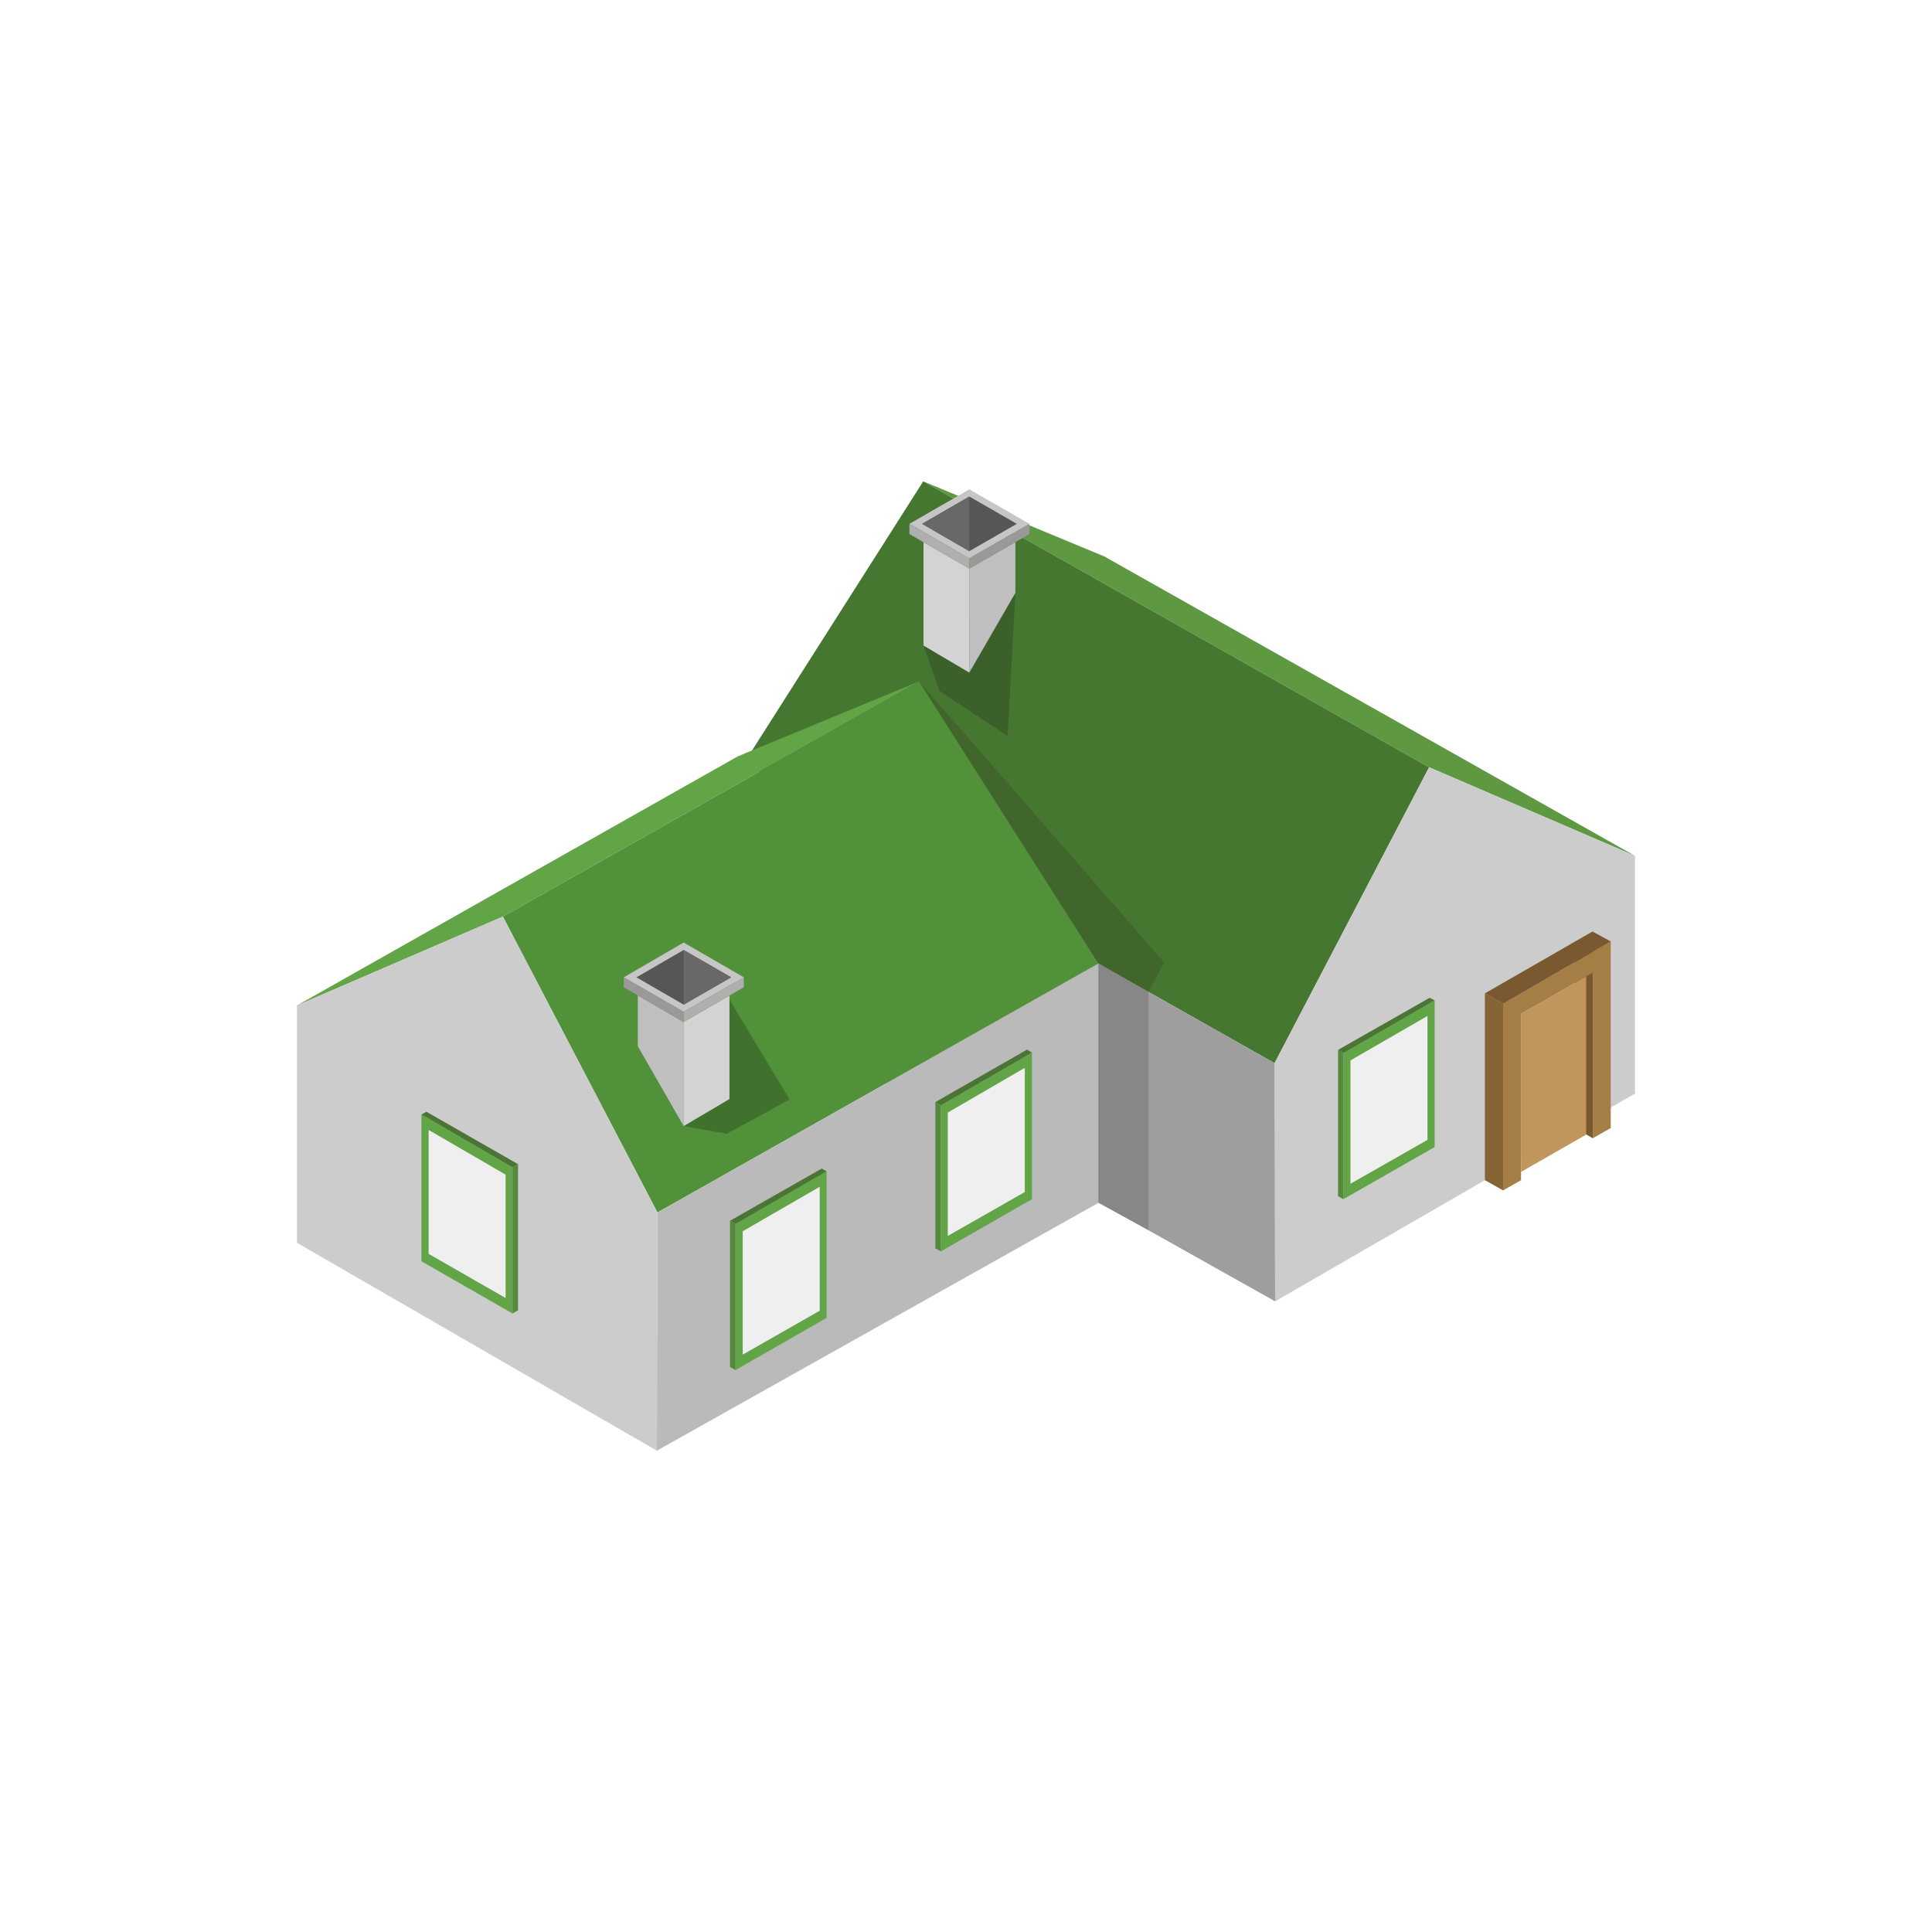 <?xml version="1.0" encoding="UTF-8"?>
<svg xmlns="http://www.w3.org/2000/svg" xmlns:xlink="http://www.w3.org/1999/xlink" version="1.1" id="Livello_1" x="0px" y="0px" viewBox="0 0 700 700" xml:space="preserve"> <rect fill="#FFFFFF" width="700" height="700"></rect> <g> <g> <g> <polygon fill="#518C2F" points="553.6,329.1 553.7,353 546.5,357.3 546.5,333.1 "></polygon> <polygon fill="#5C9934" points="523,319.5 523,343.6 546.5,357.3 546.5,333.1 "></polygon> </g> <g> <polygon fill="#74C64A" points="575.3,341.6 553.6,329.1 553.6,329.1 530.1,315.4 523,319.5 546.5,333.1 546.5,333.1 568.1,345.7 "></polygon> <polygon fill="#518C2F" points="575.3,341.6 575.3,365.6 568.1,369.9 568.1,345.7 "></polygon> <polygon fill="#5C9934" points="544.8,332 544.7,356.2 568.1,369.9 568.1,345.7 "></polygon> </g> </g> <g> <g> <polygon fill="#5E9942" points="592.4,310.1 517.8,278 334.5,174.4 400.1,201.6 "></polygon> <polygon fill="#457730" points="517.8,278 461.8,385.2 269.5,276.6 334.5,174.4 "></polygon> <polygon fill="#CCCCCC" points="592.4,310.1 592.4,396.2 462,471.5 461.8,385.2 517.8,278 "></polygon> <polygon fill="#9E9E9E" points="302,295 302,381.7 462,471.5 461.8,385.2 "></polygon> </g> <g> <polygon fill="#62A546" points="107.6,364.3 182.2,332.1 333,246.9 267.4,274 "></polygon> <polygon fill="#51913A" points="182.2,332.1 238.2,439.3 398,349.1 333,246.9 "></polygon> <polygon fill="#CCCCCC" points="107.6,364.3 107.6,450.3 238,525.6 238.2,439.3 182.2,332.1 "></polygon> <polygon fill="#BABABA" points="398,349.1 398,435.8 238,525.6 238.2,439.3 "></polygon> </g> </g> <polygon fill="#3C6029" points="334.6,233.9 340.4,250.4 365.1,266.7 367.9,214.8 "></polygon> <g> <g> <g> <polygon fill="#BFBFBF" points="351.2,201.7 351.2,243.7 367.9,214.8 367.9,192.1 "></polygon> <polygon fill="#D3D3D3" points="351.2,201.7 351.2,243.7 334.6,233.9 334.6,192.1 "></polygon> </g> <polygon fill="#93631C" points="351.2,201.7 334.6,192.1 351.2,182.5 367.9,192.1 "></polygon> <polygon fill="#724A15" points="351.2,199.8 337.9,192.1 351.2,184.4 364.6,192.1 "></polygon> <polygon fill="#593811" points="351.2,184.4 351.2,199.8 337.9,192.1 "></polygon> </g> <polygon fill="#93631C" points="351.2,206 329.5,193.5 351.2,180.9 373,193.5 "></polygon> <polygon fill="#C6C6C6" points="351.2,202.3 329.5,189.8 351.2,177.3 373,189.8 "></polygon> <polygon fill="#999999" points="351.2,206 351.2,202.3 373,189.8 373,193.5 "></polygon> <polygon fill="#AFAFAF" points="351.2,206 351.2,202.3 329.5,189.8 329.5,193.5 "></polygon> <polygon fill="#565656" points="351.2,199.7 334.1,189.8 351.2,179.9 368.4,189.8 "></polygon> <polygon fill="#686868" points="351.2,179.9 351.2,199.7 334.1,189.8 "></polygon> </g> <polygon fill="#41722D" points="247.7,408 263.3,410.8 286.1,398.4 264.3,362.2 "></polygon> <g> <g> <g> <polygon fill="#BFBFBF" points="247.7,366 247.7,408 231.1,379.1 231.1,356.4 "></polygon> <polygon fill="#D3D3D3" points="247.7,366 247.7,408 264.3,398.2 264.3,356.4 "></polygon> </g> <polygon fill="#93631C" points="247.7,366 264.3,356.4 247.7,346.8 231.1,356.4 "></polygon> <polygon fill="#724A15" points="247.7,364.1 261.1,356.4 247.7,348.7 234.4,356.4 "></polygon> <polygon fill="#593811" points="247.7,348.7 247.7,364.1 261.1,356.4 "></polygon> </g> <polygon fill="#93631C" points="247.7,370.3 269.5,357.7 247.7,345.2 226,357.7 "></polygon> <polygon fill="#C6C6C6" points="247.7,366.6 269.5,354.1 247.7,341.5 226,354.1 "></polygon> <polygon fill="#999999" points="247.7,370.3 247.7,366.6 226,354.1 226,357.7 "></polygon> <polygon fill="#AFAFAF" points="247.7,370.3 247.7,366.6 269.5,354.1 269.5,357.7 "></polygon> <polygon fill="#565656" points="247.7,364 264.9,354.1 247.7,344.2 230.6,354.1 "></polygon> <polygon fill="#686868" points="247.7,344.2 247.7,364 264.9,354.1 "></polygon> </g> <g> <polygon fill="#62A546" points="266.5,443.5 266.5,496.4 299.5,477.5 299.5,424.4 "></polygon> <polygon fill="#EFEFEF" points="269.1,446.1 269.1,490.8 297,474.9 297,430 "></polygon> <polygon fill="#55893E" points="266.5,443.5 264.5,442.3 264.5,495.1 264.5,495.3 266.5,496.4 "></polygon> <polygon fill="#4B7535" points="264.5,442.3 297.7,423.4 299.5,424.4 266.5,443.5 "></polygon> </g> <g> <polygon fill="#62A546" points="185.7,423 185.7,475.9 152.7,457 152.7,403.8 "></polygon> <polygon fill="#EFEFEF" points="183.2,425.6 183.2,470.3 155.3,454.3 155.3,409.4 "></polygon> <polygon fill="#55893E" points="185.7,423 187.7,421.8 187.7,474.5 187.7,474.7 185.7,475.9 "></polygon> <polygon fill="#4B7535" points="187.7,421.8 154.5,402.8 152.7,403.8 185.7,423 "></polygon> </g> <g> <polygon fill="#62A546" points="340.9,400.5 340.9,453.4 373.9,434.5 373.9,381.4 "></polygon> <polygon fill="#EFEFEF" points="343.4,403.1 343.4,447.8 371.3,431.9 371.3,386.9 "></polygon> <polygon fill="#55893E" points="340.9,400.5 338.9,399.3 338.9,452.1 338.9,452.3 340.9,453.4 "></polygon> <polygon fill="#4B7535" points="338.9,399.3 372.1,380.3 373.9,381.4 340.9,400.5 "></polygon> </g> <g> <polygon fill="#62A546" points="486.7,381.6 486.7,434.5 519.8,415.6 519.8,362.5 "></polygon> <polygon fill="#EFEFEF" points="489.3,384.2 489.3,428.9 517.2,413 517.2,368.1 "></polygon> <polygon fill="#55893E" points="486.7,381.6 484.8,380.4 484.8,433.2 484.8,433.4 486.7,434.5 "></polygon> <polygon fill="#4B7535" points="484.8,380.4 518,361.5 519.8,362.5 486.7,381.6 "></polygon> </g> <g> <polygon fill="#876435" points="538,359.9 538,427.6 544.6,431.3 544.6,363.7 "></polygon> <polygon fill="#7A5931" points="570.6,341.1 570.6,408.7 577.1,412.4 577.1,344.8 "></polygon> <polygon fill="#A57E46" points="577.1,344.8 577.1,344.9 551.1,359.9 544.6,363.7 544.6,431.3 551.1,427.6 551.1,367.3 577.1,352.4 577.1,412.4 583.6,408.7 583.6,348.7 583.6,341.1 "></polygon> <polygon fill="#7A5931" points="583.6,341.1 577,337.5 545,355.9 545,355.9 538,359.9 544.6,363.7 551.1,359.9 551.1,359.9 "></polygon> <polygon fill="#C1965D" points="574.7,353.8 574.7,411.1 551.1,424.6 551.1,367.3 "></polygon> </g> <polygon fill="#41662C" points="333,246.9 421.8,348.7 416.1,359.4 398,349.1 "></polygon> <polygon fill="#878787" points="416.1,359.4 416.1,445.7 398,435.8 398,349.1 "></polygon> </g> </svg>

